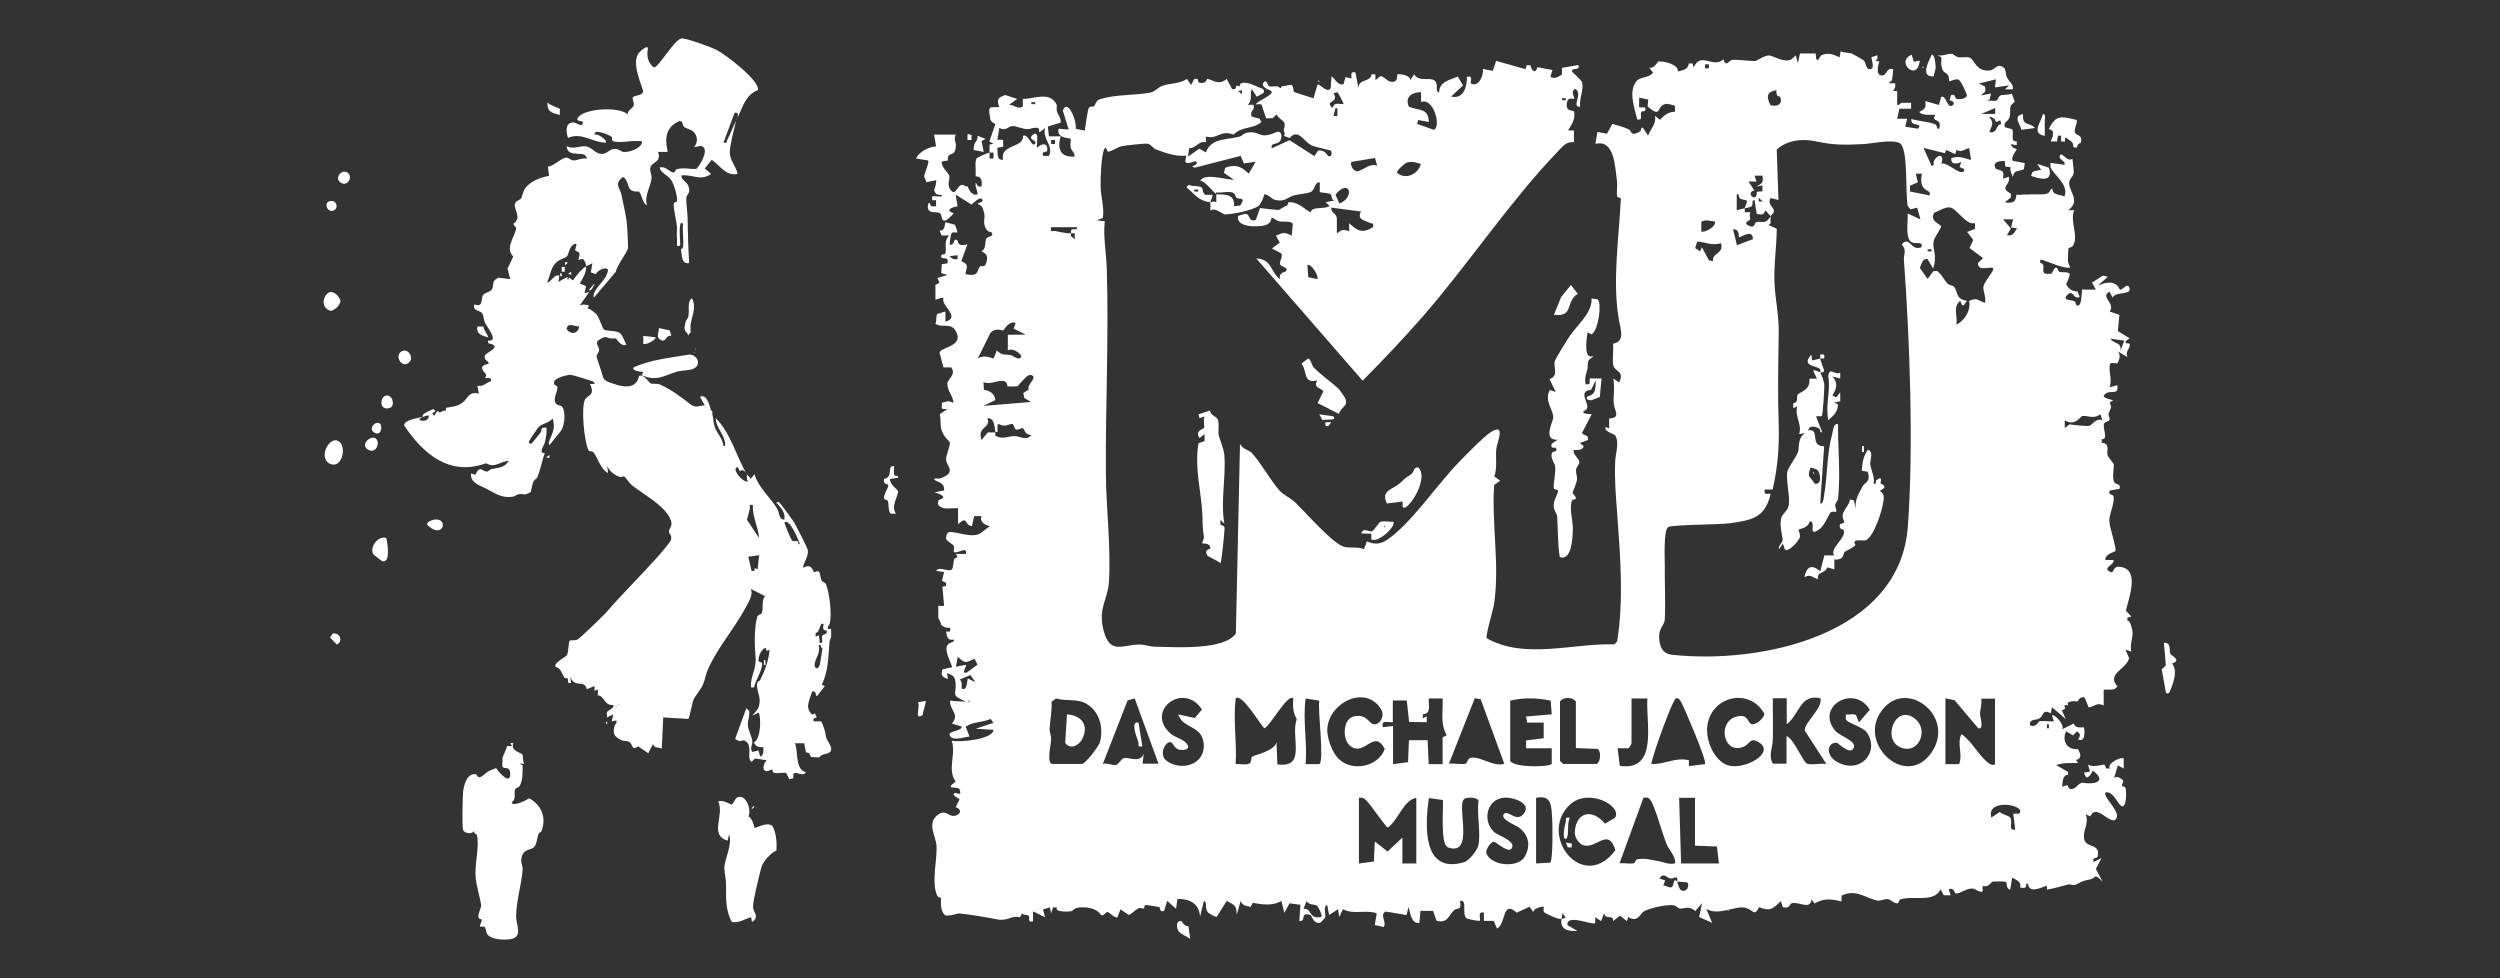 <?xml version="1.0" encoding="UTF-8"?>
<svg id="Capa_1" data-name="Capa 1" xmlns="http://www.w3.org/2000/svg" viewBox="0 0 115 45">
  <rect x="0" y="0" width="115" height="45" fill="#333333" stroke="none"/>
  <defs>
    <style>
      .cls-1 {
        fill: #fff;
      }
    </style>
  </defs>
  <path class="cls-1" d="M42.58,32.24c0,.23-.12.44-.14.65-.42.27-.08-.4-.22-.58l.36-.07Z"/>
  <path class="cls-1" d="M43.66,22.8c.01-.08-.04-.06.07-.22l.07.04-.14.18Z"/>
  <path class="cls-1" d="M43.87,16.1c0-.09.14-.11.14-.04l-.07.04s-.07,0-.07,0Z"/>
  <path class="cls-1" d="M43.91,26.91s.05.05,0,.07v-.07Z"/>
  <g>
    <path class="cls-1" d="M23.32,12.42l.29-.62c-.38-.37.04-.86.14-1.3l-.14-.2c.43-.3,0-.66.08-.93.04-.15.22-.15.28-.25.07-.11.08-.3.18-.45.23-.33.74-.52,1.11-.58l-.06-.42c.28-.04.55-.34.79-.41.15-.05.23.11.39.12.17,0,.41-.13.62-.08-.08-.46-.87.04-.94-.58.31.17.61-.02.88.01.3.04.44.35.74.35.25,0,.35-.22.58-.23s.3.13.43.14c.24.02.73-.14.83-.39.06-.15-.1-.1-.18-.11-.33-.03-.89.11-1.14,0-.09-.04,0-.17-.09-.22-.08-.05-.84-.39-.75-.07.11-.09.62.27.5.36-.61,0-1.09-.49-1.73-.22-.08-.21-.14-.63.14-.69.21-.11.51.3.55-.03-.08-.09-.32-.02-.25-.18.21-.45,1.91-.56,2.3-.18-.01-.19.25-.28.28-.41.04-.14-.1-.31-.03-.38.08-.1.41-.05.47-.26-.14-.49-.54-1.33-.2-1.78.06-.08.45-.42.41-.17-.06.31,0,.64.28.84.2.03.92-1.26,1.26-1.33.19-.04,1.4.41,1.63.53.39.2,1.97,1.39,1.9,1.84-.59.24-.69.76-.94,1.27.02-.14.04-.26-.14-.22l-.51,1.37c.19.04.13-.04.18-.14.14-.26.26-.59.4-.87-.08.35-.3,1.17-.29,1.48.01.36.3.64.36.97-.54.12-.8-.39-1.19-.65l-.32.4.29.25c-.5.35-.82.01-1.37.07,0,.21.23.28.31.45.16.37-.07.41-.08.59-.01.25.06.68.06.94.01.69.03,1.37.07,2.05-.33.06-.32-.27-.36-.5-.05-.28.05-.05.08-.25.04-.32-.04-.72,0-1.05-.09-.12-.13,0-.14.11-.03.2,0,.44,0,.65,0,.14.07.29-.14.25,0-.05.01-.24,0-.36-.02-.17.01-.34,0-.5-.02-.31-.15-.76-.15-1.05,0-.13.14-.09.15-.15.04-.19-.14-.78-.26-.96-.15-.23-.47-.32-.54-.58.26-.09.44.19.62.22.13.02.08-.12.16-.14.32-.1.59,0,.91-.02.18-.17.65-.96.21-1.06l-.31.06s.3-.34-.02-.7c-.1-.11-.35-.16-.44-.23-.11-.1-.01-.45-.44-.15-.64.45-.27,1.25-.33,1.3h-.43c.17.48-.28.46-.35.7-.05.18.06.32.05.48,0,.36-.35.82-.21,1.27-.21-.07-.24-.53-.37-.63-.02-.01-.25.04-.39-.09s-.11-.47-.35-.58c-.41.34-.14.48-.07.79.08.37.2.92.25,1.27.02.13.07,1.13.06,1.21-.03.2-.52.8-.56,1.09l-1.01,1.19s-.05-.08.02-.23c.15-.35.56-.6.63-1.03-.03-.2-.52,0-.55.18l-.24-.08.07-.43c-.08.08-.21.1-.29.14,0-.12-.06-.24-.14-.33l-.22.04c.16-.45-.04-.32-.14-.44-.03-.04.17-.37-.04-.28-.24.1-.25.45-.34.56-.08.09-.34.12-.52.31-.25.27-.24.59-.4.9.23-.04.3-.39.57-.32l-.04.29c.12-.08.27-.17.4-.21l.04.14.04-.14.18.14c.18-.24.36-.49.61-.65.02.28-.15.56-.29.79l.29.12-.07.32.21-.04-.43.61c.21-.08.29-.02.43,0-.14.2-.04.11.06.19s.19.11.28.22c.13.16.25.59.33.68.12.13.57.02.78.21.07.06.22.41.26.51-.27.09-.41-.26-.49-.29-.07-.02-.17.01-.23,0-.21-.04-.18-.13-.43,0-.39.21-.09.32-.1.54,0,.09-.11.18-.12.29,0,.04.18.54.22.68.11.4.1.42.55.57.48.17,1.06.26,1.19-.36.21-.1.47.32.52.34.13.05.28,0,.42.05.53.22,1.02.61,1.44.93.24.18.38.04.64.04l-.22-.4c.32-.14.43.38.5.61l.07.07s-.01.1,0,.14c.05.16.04.37.11.58.11.29.37.53.4.87.14.01.06-.22.04-.29-.1-.35-.39-.61-.4-1,.69.67.96,1.8,1.44,2.59-.03-.09-.22-.29-.32-.14-.04,0-.07-.29-.19-.15-.11.14.34.7.57.61-.11-.08-.04-.26-.07-.33.03.06.15.13.18.22l.18-.22c.16.6.72,1.06,1.04,1.59.11.18.07.52.33.5.06-.32-.15-.55-.36-.76-.01-.05.08-.05.11-.04.06.03.64.83.71.94.08.14.61,1.18.62,1.26.04.3-.19.54-.22.82.43-.23.43.15.51.2.03.01.14-.08.21-.03.09.07.07.31.14.43.04.06.16.06.2.17.16.41.28,1.4.16,1.82-.01.04-.12.1-.07.22h.14c0,.11.01.25,0,.36l-.07.22c-.06.66-.05,1.39-.36,1.98l.14.07-.36.47c-.11-.1,0-.26-.22-.22-.12.4-.36.76.01,1.06l.12-.05.08.18c-.11.06-.18,0-.14.18h.33c.08.07.13.3.18.43.03.08.03.21.07.33.07.22.49.63-.03.74-.31.07-.25.15-.3.16-.02,0-.36-.01-.37-.02-.05-.03-.05-.24-.23-.2-.02-.14-.08-.28-.08-.43h-.43c.16.43,0,1.21.5,1.33-.14.22-.37-.01-.54.04l-.04.07v.17s-.18.04-.18.04l-.15-.29c-.17-.02-.4.04-.56,0-.06-.01-.05-.14-.09-.15-.07,0-.18.09-.27.07-.23-.06-.08-.4.03-.5l-.54-.08-.15.15c-.18-.08-.09-.42-.11-.58s-.02-.26-.18-.37c-.12-.08-.19.01-.25,0-.04,0-.21-.07-.22-.11l.51-1.4s.11.1.14.14c0,.33-.07.41-.07.6,0,.27.2.54.21.84,0,.07-.13.27,0,.43l.28-.07.08.28c.18-.06.15-.28.14-.43-.2.01-.35-.02-.43-.22.32-.14.34-1.13.22-1.37l-.29.14c.07-.11.26-.28.29-.4.12-.42-.03-.56-.07-.9s.1-.25.14-.34c.22-.44.39-.9.43-1.39l-.13.05-.05-.13c-.18,0-.37.42-.32.6.01.05.14.04.15.1.05.28-.32.81-.36,1.11-.05,0-.15.03-.15-.04,0-.57.28-.8.21-1.43-.04-.43-.06-1.36.09-1.79.03-.1.18-.08.21-.17.07-.21-.03-.56.14-.77l-.65-.33c.12.29-.13.64-.27.91-.52.96-1.21,1.72-1.67,2.71-.14.3-.13.41-.24.72-.09.26-.37.55-.46.76-.06.14-.18.83-.24.88l-1.15-.07-.07,1.44c-.17-.09-.34,0-.4-.22l-.22.43-.46-.32c-.33.23-.23-.11-.43-.21-.1-.05-.24-.02-.36-.08-.35-.17-.39-.33-.29-.68.01-.04.12-.1.07-.22l-.21.04.07-.32-.29.14s0-.05,0-.07c.01-.04-.02-.1,0-.16.04-.12.35-.17.29-.34-.43.04-.41-.45-.71-.44v-.28s-.15.07-.15.07v-.22s-.36.14-.36.14c-.1-.47-.56-.01-.76-.58l.04.29c-.23.06-.1-.14-.16-.2-.04-.04-.12,0-.13-.02-.13-.17-.17-.47-.43-.51v-.1c.08-.18.48-.35.54-.47s.06-.59.12-.64c.04-.03.23,0,.35-.05.11-.05,1.15-1.06,1.3-1.22.8-.93,1.68-1.78,2.49-2.7.1-.11.48-.56.51-.65.07-.22-.09-.29-.09-.4,0-.16.22-.25.06-.59-.28-.62-1.21-1.1-1.76-1.54-.1-.08-.33-.4-.36-.41-.02-.01-.13.05-.2.03-.24-.09-.52-.28-.58-.54l.04.36c-.36-.19-.48-.73-.68-.96-.06-.07-.18-.01-.22-.09-.19-.36-.36-2-.15-2.35.12-.19.47-.16.22-.7h.22s-.04-.09-.07-.11c-.06-.03-.97-.31-1.04-.31-.18,0-.72.15-.76.31-.05.23.15.13.15.28,0,.24-.25.56-.04.76.07.07.21.05.26.12.17.24.12.84-.05,1.1l-.53.66s-.05-.06-.04-.1c.13-.41.34-.63.18-1.12-.16.2-.45.23-.61.36-.06.05-.45.62-.47.68-.03.09.02.14.11.11.03-.01.32-.39.4-.48.1-.12-.02-.3.29-.24.02.23-.03.46-.08.68-.02.11-.32.51,0,.48-.14.39-.19.76-.36,1.15,0,.01-.12.07-.16.16-.07.15-.08.33-.13.49-.39.19-.22.06-.53.09-.09,0-.18.1-.3.12-.52.07-.8-.16-1.21-.37-.3-.16-.75-.27-.7-.7l.2.06c.21-.49.34-.12.54-.15.05,0,.12-.09.18-.11.3-.06.63-.06.81-.38-.41.02-.61.35-1.04.11-1.69.61-2.89-.43-3.77-1.74,0-.26.63-.34.85-.39-.05.06-.16.05-.14.14.18.08.43.03.43-.21-.11-.01-.19.05-.29.07,0,0-.02-.08.03-.12.05-.05.38-.23.48-.24,0,.04.2.09-.07.18l.07.11c.08.01.07-.06.07-.07.04-.04.09-.14.14-.14,0,0,0,.09.07.07.09-.02.1-.05.14-.07.06-.03.18.06.14-.14.28-.06.47-.04.74-.22s.3-.57.78-.43l-.07-.36s.1,0,.14,0c.21-.02.31-.18.5-.22l-.04-.14h-.25c.17-.23-.12-.22-.14-.5.08-.1.16-.13.29-.15.1-.13-.28-.15-.13-.42.07-.12.82-.39.14-.53-.04-.04,0-.09-.01-.13.52.08-.08-.66-.14-.79-.06-.11-.07-.35-.14-.46-.1-.14-.45-.09-.36-.41.43.16.29-.25.4-.43.06-.1.32-.13.4-.25s.04-.27.11-.4c.03-.06.15-.09.17-.15l.58.07c-.06-.13-.1-.4-.14-.5ZM27.68,12.28v.07s.05-.05,0-.07ZM26.64,15.02c-.2,0-.52-.21-.58.11.18.28.54.24.58-.11ZM34.63,23.23c-.22-.04-.11.06-.14.18-.05.16-.08.34-.13.5l.56.84c-.05-.54-.31-.97-.29-1.51ZM36.8,25.04c-.05-.16-.47-1.21-.72-1.01.03.13.31.81.37.85.06.03.16,0,.22.01.1.03,0,.17.13.14ZM34.92,25.54l-.5.07.15.65c.14.02.14,0,.15-.13l.13.06.07-.65ZM37.88,28.71c-.19-.14-.14.41-.36.4v.18s.15-.07.15-.07l.04.36c.21.03.05-.22.12-.35.02-.04.17-.05.2-.12v-.11c-.27.02-.13-.28-.14-.29ZM37.77,29.76s-.04-.18-.11-.07c.08.31-.1.52-.17.77-.09.34.19.4.24.02.03-.2.06-.37.09-.56s.02-.05-.06-.16ZM37.99,30.3v.07s.05-.05,0-.07ZM26.74,31.38v.07s.05-.05,0-.07ZM28.47,32.39v.07s.05-.05,0-.07ZM28.33,32.46v.07s.05-.05,0-.07Z"/>
    <path class="cls-1" d="M26.13,12.78h-.07s.03-.09.07,0Z"/>
    <path class="cls-1" d="M33.84,5.58s.05-.1.07-.14c-.01.07-.07.12-.07.14Z"/>
    <path class="cls-1" d="M23.61,34.19c-.13.37.36.42.42.52.05.09,0,.3.09.42h-.22s.14.07.14.07c0,.31.02.68-.14.96-.04.07-.18.07-.21.17-.06.18.07.43-.15.57,0,.23.67-.07.77-.17l.09.02c.52.33.73.85.52,1.45-.03.1-.13.1-.15.16-.06.16-.07.48-.22.62s-.5.05-.57.53c-.03.18.07.32.06.48-.04.67-.29,1.42-.3,2.17,0,.38.33.94-.25,1.04-.28.05-.89.03-1.07-.22-.07-.1-.07-.3-.13-.34-.05-.04-.18,0-.2-.01-.05-.04.08-.25.07-.32,0-.05-.15,0-.15-.15-.01-.19.13-.39.12-.51-.03-.35-.25-.96-.26-1.44-.01-.54.18-1.3.07-1.79-.01-.06-.17-.08-.14-.2-.1.19-.46.1-.5-.05-.05-.18-.02-1.45,0-1.72.03-.32.18-.92.61-.83.03,0,.04.26.31.05.39-.31.2-.16.6-.34.13.2.66.81.65.26-.01-.47-.42-.06-.36-.48.02-.03-.02-.2.02-.3.08-.2.13-.26.2-.49h.22s-.07-.14-.07-.14c.04-.01.12.01.14,0Z"/>
    <path class="cls-1" d="M34.44,37.56c.13.05.24.37.27.52.04.04.59-.32.83-.07.18.34.19.73.18,1.11-.28.12-.64.52-.71.82-.09.38-.38,1.48-.37,1.79,0,.23.33.44-.05.68l-.04-.22c-.3.09-.56.28-.89.22-.27-.5-.27-1.07-.26-1.62,0-.4-.07-.6-.08-.86,0-.39.38-1.06.22-1.55l-.07.29c-.87-.26-.13-1.16-.43-1.8.18-.11.58.14.61.14.07,0,.15-.26.25-.32.41-.21.69.57.52.89Z"/>
    <path class="cls-1" d="M29.52,17.25l.07-.14s-.6-.04-.43-.22c.8-.35,1.7-.44,2.56-.58.37.02.55.46.2.64-.19.1-.56.08-.79.15-.6.18-.91.46-1.61.16Z"/>
    <path class="cls-1" d="M15.66,20.37c.27.32.03,1.21-.49.96-.59-.28.06-1.45.49-.96Z"/>
    <path class="cls-1" d="M17.77,24.75c.05.21.21,1.14-.17,1.07-.03,0-.4-.29-.41-.31-.23-.3.2-.9.58-.76Z"/>
    <path class="cls-1" d="M15.51,14.13c-.06.06-.22.17-.3.17-.41-.12-.41-.59-.11-.83.23-.16.58.22.56.42-.04.08-.09.18-.15.24Z"/>
    <path class="cls-1" d="M31.75,15.31s-.1.07-.07.14c-.11-.27-.27-.13-.14-.65.01-.06.11-.14.13-.27.05-.25-.07-.66.16-.81.22.43,0,.78-.06,1.2-.02.13,0,.27,0,.39Z"/>
    <path class="cls-1" d="M18.83,16.66c-.36.36-.76-.4-.27-.53.24-.06.48.32.27.53Z"/>
    <path class="cls-1" d="M19.99,23.9c.68-.08.38.96-.34.24-.03-.14.24-.23.34-.24Z"/>
    <path class="cls-1" d="M17.33,20.22c.16.26-.11.71-.46.42-.29-.25.28-.7.46-.42Z"/>
    <path class="cls-1" d="M17.75,18.2c.31-.08.44.48.19.56-.49.17-.49-.49-.19-.56Z"/>
    <path class="cls-1" d="M30.89,15.45c-.3-.06-.23.34-.51.18-.23-.13-.06-.34-.07-.54l.5.11.07.25Z"/>
    <path class="cls-1" d="M16.02,7.97c.23.23-.1.68-.4.39-.23-.23.16-.63.4-.39Z"/>
    <path class="cls-1" d="M15.15,9.26c.31-.1.43.27.25.39-.31.22-.53-.31-.25-.39Z"/>
    <path class="cls-1" d="M25.76,5.01s-.03.21.01.28c-.35-.09-.63-.13-.58-.58.1.14.5.24.56.3Z"/>
    <path class="cls-1" d="M15.29,29.15c.31-.09.53.32.21.5l-.32-.32.11-.17Z"/>
    <path class="cls-1" d="M17.48,19.49c.13.09.06.63-.29.39-.24-.17.07-.55.29-.39Z"/>
    <path class="cls-1" d="M22.24,15.02c.02.2.17.31.22.5-.28-.07-.57-.16-.5-.5.09,0,.19,0,.29,0Z"/>
    <path class="cls-1" d="M30.17,15.52c-.04.15-.49.37-.58.29v-.36s.58.07.58.07Z"/>
    <polygon class="cls-1" points="25.27 21.07 25.12 21.04 25.27 20.93 25.27 21.07"/>
    <path class="cls-1" d="M27.93,33.18v.14s-.07-.07-.07-.07c.03-.02.04-.05.07-.07Z"/>
    <path class="cls-1" d="M31.93,16.17s.05.05,0,.07v-.07Z"/>
    <path class="cls-1" d="M32,16.03s.05.05,0,.07v-.07Z"/>
    <path class="cls-1" d="M34.67,37.07c.07.05-.03.1-.07.14l-.03-.03.11-.11Z"/>
    <path class="cls-1" d="M27.07,13.36l.25-.29.03.03c-.11.1-.1.29-.29.25Z"/>
    <rect class="cls-1" x="25.84" y="12.28" width=".14" height=".22"/>
    <polygon class="cls-1" points="26.13 12.06 25.99 12.21 25.99 12.06 26.13 12.06"/>
    <polygon class="cls-1" points="26.28 12.64 26.13 12.6 26.27 12.5 26.28 12.64"/>
    <rect class="cls-1" x="25.77" y="12.57" width=".07" height=".14"/>
    <rect class="cls-1" x="35.14" y="30.37" width=".07" height=".22"/>
  </g>
  <g>
    <path class="cls-1" d="M73.22,19.05l-.45.87c.11.15.33.06.27.32l-.37.14.18.14c-.05.2-.28.18-.46.18-.05.22.28.4.26.58-.01.1-.14.21-.15.31-.02.18.06.32.04.48-.03.2-.2.56-.2.59,0,.07.14.14.15.27,0,.06-.17.03-.19.11-.12.45.07.91.05,1.34-.01.39-.06,1.43-.6,1.25-.1-.62-.08-1.26-.12-1.86,0-.13-.15-.27-.16-.47-.02-.29.2-.57.2-.73,0-.05-.18-.04-.19-.11-.04-.19.09-.72.06-.98-.02-.19-.27-.45-.13-.68.01-.02.29-.02.15-.2-.02-.03-.27.07-.18-.19l.27-.18c-.71.03-.2-.83-.2-1.04,0-.33-.43-.78-.16-1.25l.27.09-.28-.59c.46-.17.14-.58.25-.85.06-.16.54-.93.69-1.15.33-.49,1.03-1.05.99-1.71l.28.04c.2.15.05,1.42-.28,1.61l-.18-.09c-.04.23-.16,1,.09,1.1.04.02.13-.01.18,0-.06.06-.19.12-.22.19-.07.12-.03.2-.05.27,0,.03,0,.06,0,.09-.05.22-.16.44-.09.73.26.05.16-.09.19-.26h.54s-.08.85-.08.85l-.38.15s-.34.02-.18-.18c.01-.02.21-.01.3-.2.08-.17.07-.35.07-.53l-.21.43c-.76.08.18.81-.34.98-.12.15.35.14.37.14Z"/>
    <path class="cls-1" d="M55.66,18.88c.01.23.29.26.36.42.08.21,0,.58.04.72.04.16.24.64.26.91.08,1.03-.18,2.12,0,3.16l-.18-.18v.22c.01.05.19.01.19.18s-.14,1.55-.19,1.6c-.12-.13-.54-.27-.6-.36-.18-.28.14-.29.14-.32-.02-.29-.35-.21-.37-.23-.03-.03.08-.21.07-.31-.08-.49-.05-.57-.07-1.02-.06-1.13-.37-2.13-.18-3.28l.28-.1v-.32s-.23.18-.23.18c-.23-.33.15-.4.21-.47.02-.02-.05-.42.02-.53l-.23.09-.05-.18.54-.18Z"/>
    <path class="cls-1" d="M60.45,16.92c.31.33.88.72,1.15.99.02.02.26.37.27.39.18.41-.17.37-.28.74l-.98-.5.26-.53c-.08-.18-.5-.15-.27-.51-.67.16-.45-.4-.73-.78l.31-.23c.15.09.16.32.26.43Z"/>
    <path class="cls-1" d="M65.26,21.52c.39.43-.19,1.5-.55,1.78-.07.06-.17.1-.19-.02v-.21s-.72.09-.72.09c-.3-.59.25-.64.57-.91.21-.17.11-.16.52-.42.19-.12.11-.37.37-.32Z"/>
    <path class="cls-1" d="M94.43,6.25c.02-.23.02-.23-.18-.32.32-.69.64-.56,1.28-.41.03.19-.14.41-.08.58.05.15.37.08.27.45-.02.08-.14-.01-.18.24l-.17-.02c.02-.28-.16-.28-.33-.44-.08,0-.04.12-.05.18h-.18v-.27s-.14,0-.14,0l-.05.27c-.09,0-.2-.01-.27,0-.01-.1.08-.21.09-.27Z"/>
    <path class="cls-1" d="M99.85,30.09c.03.07.53.29.06.43.27.31.08.86-.07,1.22-.04.11-.11.23-.21.11l-.19-1.06.19-.18-.09-1.04c.36-.02.22.34.3.52Z"/>
    <path class="cls-1" d="M71.48,14.48l.33-.81.45-.56.32.41c-.58.31-.16,1.09-1.1.96Z"/>
    <path class="cls-1" d="M41.13,21.43c.01.13-.03.28,0,.4.03.11.22,0,.18.15l-.37.05c-.03.23.37.52.37.56.01.27-.36.7-.09,1.04h-.23c-.13-.04-.11-.46-.14-.57-.03-.08-.17-.07-.18-.13-.03-.2.2-.47.19-.62,0-.05-.27-.02-.19-.28.46-.09.09-.63.46-.59Z"/>
    <path class="cls-1" d="M64.08,23.99c.19.18-.68,1.01-1,.82v-.26s-.46-.01-.46-.01c.09-.3.34-.06.49-.1.1-.03.32-.43.4-.44.18-.04.39.01.57,0ZM63.67,24.17v.09c.06-.03.06-.06,0-.09Z"/>
    <path class="cls-1" d="M55.94,8.91c-.11-.02-.5-.6-.73-.59.18-.39,1.22-.04,1.55-.05l-.46-.32.06-.23c.47-.18.74-.07,1.08.27l.32-.55-.54.08-.15-.35-2.09.54c-.39-.06.23-.1.04-.28-.07-.06-.39.19-.5,0l.05-.27c-.47.05-.96-.12-1.4-.29-.14-.05-.21-.23-.39-.26-.11-.02-1.01.08-1.16.11-.21.04-.43.23-.66.26l-.1-.19c-.21.08-.24,1.51-.23,1.79,0,.45.18.97.1,1.45l-.28.1.37.05c-.08.72.07,1.46.09,2.15.1,3.13-.06,6.29-.04,9.42.01,1.66.24,3.37.14,5.03-.05.8-.52,1.21-.24,2.24.3,1.12.89.62,1.65.63.26,0,.49.1.73.1.91.01,3.15.18,3.7-.61l.19-8.72c.11.23.44.31.52.39.44.47.9,1.31,1.3,1.76.17.19.53.35.73.55.47.45,1.75,1.93,2.26,2.04.28.06.6-.02.89.1l.14-.36c.36.17.64.13.96-.09,1.07-.74,2.29-2.54,3.24-3.52.32-.33,1.17-1.21,1.51-1.42.7-.43.27.47.24.79-.04.42.05.85-.09,1.26l.27.19-.28.2c-.12,1.83.26,3.63,0,5.46-.04.28-.41,1.48-.34,1.59,1.75.99,3.96.22,5.87.28l.13-.14c.3-1.9.15-3.83.01-5.74-.07-.99-.14-1.66-.1-2.56.02-.35.2-.85,0-1.17-.04-.07-.49-.16-.46-.38l.18.05v-.45c.57-.03.23-.36.21-.72-.02-.33.06-.75-.02-1.12l.27.18c.28-.58-.24-.44-.28-.86-.03-.29.03-.62,0-.92.56-.09.35-.67.27-1.09-.31-1.78,0-3.75.09-5.59,0-.04-.16-.03-.17-.1-.04-.2.02-.47-.01-.71-.09-.63-.11-1.93-.99-1.7l.09-.55.44.08.25-.45c.25.07.51.14.75.25.16.07.06.35.5.11.11-.06.02-.21.16-.18l.23.36c.13-.34.39-.54.32-.91l.23.18c.19-.21.39-.37.69-.37v-.27c-.22-.06-.4-.17-.6-.01s-.09.53-.66.04l.03-.32-.42-.09v.45s.27,0,.27,0c.09.23-.12.15-.16.2-.1.13.11.42-.2.35-.13-.54-.44-1.37.02-1.81.14-.13.57-.12.71-.34l-.18-.23c.23.07.4-.28.42-.28.24-.03.95.13.9.46.23-.06.49-.1.5-.37h.18s.05.18.05.18c.34-.75.87.07,1.37-.37.12.41.24.02.44.02.29,0,.72.05,1.03.06.04,0,.4-.26.63-.26.14,0,.69.35,1.01.19l.22-.19.09.36.1-.45h.72c.03.61.19.13.25.09.29-.15.58-.05.85.09l.05-.28c.16.08.39.05.53.11.03.01.49.28.52.3.12.08.1.46.32.41s.04-.41.05-.55l.27-.09c0,.06,0,.12,0,.18l-.09.05.09.05h.09c-.05.14-.16.58.05.64.31.09.25-.4.59-.27-.03.18-.01.36-.09.55,0,0-.11,0-.09.09h.27s0,.13,0,.18l-.09.18h.18c0,.06,0,.12,0,.18.01.09-.01.18,0,.27,0,.06,0,.12,0,.18.1.04.17-.09.18-.09.11,0,.25,0,.37,0,.03,0,.06,0,.09,0v.09c0,.06,0,.12,0,.18h-.54s-.1.46-.1.46h.46s-.09.37-.09.37l.59.09c.2-.24-.15-.15-.27-.27-.05-.05-.03-.14-.04-.18.3.1.82.13,1.08.24.15.06.05.24.2.21.12-.39-.14-.34-.22-.45-.04-.06.05-.18.04-.18-.07-.04-.6.06-.73-.14.26-.14.32-.19.27-.5l.64.18c0-.13.08-.24.09-.37.25-.12.27.6.55.37.08-.06,0-.23-.16-.2l.07-.26c.26-.07.11.18.31.19.16,0,.32,0,.42-.15.01-.09-.3-.73-.39-.75-.17-.05-.4.11-.43.07-.01-.01.01-.18-.05-.27-.15-.19-.23-.06-.31-.46-.02-.11.02-.25,0-.37l-.18-.09c.21.06.5-.09.67-.06.08.01.17.13.29.15.17.03.37-.03.53.02.21.07.27.66.93.59.21-.02.33-.32.57-.17.19.07.13.34.21.49.12.25.31.29.27.55h-.36s.18-.18.18-.18l-.64.09.04-.37-.78.19.28.14c.06.32-.05.24-.18.41l.46-.09-.07.28-.16.09c.12-.08.39-.01.46-.04.11-.04.09-.19.2-.24.13-.05.37,0,.52-.09l.14.37s-.06.06-.09.09l-.09.09c-.07.17,0,.35-.06.53-.06.25-.29.18-.22.47l.33.09c.13.19-.12.6.22.56v.18s-.27-.05-.27-.05c.04.19.26.22.27.23.02.02-.3.36-.18.54l.55.1-.04.28c-.24.13-.45,0-.51.36-.03-.12-.14-.26-.11-.45l-.24-.03-.02-.26c-.29.01-.59.05-.41.37.32.1.38.07.33.45l.27-.09c.08.42-.47.47.09.78v.17s-.28.23-.28.23c.62.09.47-.27.55-.36,0-.01.1.04.27,0,.05-.01.12,0,.18,0,.33-.03.6.01.85-.02.27-.03.18-.21.34-.26,0,.32.33.26.55.37.24-.57-.57-1.05-.64-1.37,0-.04,0-.15,0-.18l.64.09c.1-.19-.36-.25-.18-.46.09-.11.33.36.55.18.02.13.07.6.06.67-.02.13-.22.28-.21.47.01.39.53.8-.04,1.23h.27c-.21.53.23,1.2-.06,1.64-.04.06-.18.08-.2.12-.02.03-.03.55-.02.62s.08.16.09.27c-.41,0-.8-.21-1.18-.33-.14-.04-.21-.11-.19.1.38.09-.18.62.53.49.25-.55.27-.1.35-.08.13.05.34-.02.48.09-.03.22-.09.3-.17.49.15.25.27.31.54.33-.03.1.22.31-.05.27-.18-.02-.2-.41-.5-.04-.08.19.27.15.4.22.08.05.02.16.11.19.23.06.2-.5.23-.64,0-.03,0-.06,0-.09h.18c.15,0,.31,0,.46,0l-.18-.32.5-.32.23.05-.46.41c.37-.17.83-.26,1.01.18.11.07.38-.4.45-.04.06.3-.66.12-.78.41l-.14-.27c-.47.23.3.53,0,.91l.45.15-.07.75.54.33-.18.14c-.04.16.18.04.19.14.02.2-.24.35-.1.59l-.46-.27c.21.22,0,.49,0,.55-.28.02-.37-.13-.37.23,0,.3.11.56,0,.87l.36-.09c.07.57-.41.1-.64.5.12.16.31.1.46.23h-.09l-.09.09c.16.19-.01.32-.05.5-.01.07.07.19.05.26-.02.1-.22.08-.26.21-.06.19.22.73-.1.69v.17c.4.03.21.34.27.58,0,.03.27.37.28.4.03.14-.08.54.01.8.07.18.34.07.26.33l-.46.09c-.07.27.18.1.19.31.02.38-.21.74-.2,1.1.01.29.33,1.19.28,1.37-.17.08-.5.18-.46.41h.37c.07.23-.56.36-.14.55.17.08.1-.24.36-.24,1.04.03.49,1.42.35,2.02l.25.27-.18.05v.14c.14-.03.24.45.24.56,0,.25-.13.57-.06.86l-.27-.09.17.4c-.15.53-1.05.7-.54,1.3-.15.22-.4.11-.63.15v.72c-.32-.16-.41.05-.69.09l-.19-.46c-.19-.03-.23.05-.32.18-.09.01-.19-.02-.27,0-.31.06-.13.13-.18.18-.01.01-.11-.03-.16.02-.02.02.14.16-.12.21l.19.41-.64-.55-.05.28c-.4-.21-.32.11-.53.24-.14.09-.47,0-.43.31.29.13.38-.17.43-.18.2-.04.46.02.67,0l-.09-.27c.1-.1.62.45.46.64l.55-.27c.06.27.43.15.46.18.02.02.12.73-.27.55.11-.17.14-.23-.05-.37l-.18.19-.32-.19c-.19.42.01.81.46.82.03,0,.06,0,.09,0,.12.23.19.42-.09.5l.09.14c-.11-.01-.25,0-.37,0-.23,0-.42.02-.64.09l.55.32v.13c-.26,0-.25.35-.27.55l.23-.08.1.17c.29.08.33-.19.58-.28.57.11,1.18-.05.5-.55-.33.62-.37.12-.41.09l.28-.05-.09-.32c.23.15.65,0,.73,0,.04,0,.1.12.09.18h.18c-.15-.23.53-.56.64-.46v.46s-.27-.14-.27-.14l-.18.6c.11-.18.41.04.43.11.02.07-.09.15-.05.24.01.03.15-.02.17.15.02.15.03.75-.15.78s-.41-.73-.78-.64c-.19.19.88,1.02.4,1.28-.31.07-.86-.75-1.1-.18l-.22-.09c.17.44-.14.73-.07,1.12.07.46.77.18.62.83-.02.09-.27,0-.18.24l.36-.18-.26.5.31.59c-.4-.43-.3-.16-.57-.11-.53.1-.47.19-.72.26-.07.02-.2-.05-.31-.02-.32.08-.63.18-.96.23v-.18c-.28.09-.83.38-.87-.09h-.09c.03.22-.07.2-.27.18.06-.28-.16-.34-.37-.46l-.09.55c-.19-.01-.15-.31-.19-.35-.04-.03-.49-.03-.59-.02-.14.02-.18.29-.49.2v.26c-.19.05-.31-.13-.47-.14-.3,0-.58.25-.77.23-.03,0-.09-.31-.32-.19l.09.27h-.32s-.14-.27-.14-.27c-.32.63-1.24.27-1.85.46-.08.03-.07.18-.12.18-.19.02-.3-.17-.46-.19s-.31.08-.44.07c-.54-.08-1.02-.57-1.69-.23v.26c-.48-.1-.81-.16-1.24.1l-.14-.19c-.05.48-.51.13-.87.17-.18.02-.08.27-.45.19l-.09-.28c-.36.34-.47.49-1,.28-.24.47-.26.1-.66.02-.45-.09-1.21.39-1.77.06l.27.64-.6-.27.14-.64-.32.37c-.29-.28-.51-.09-.71-.12-.08-.01-.17-.13-.29-.15-.32-.04-1.05.12-1.34.27-.2.1-.28.56-.75.27l-.05.19-.32-.25-.32.25c.04-.33-.36-.03-.41-.37l-.14.37-.27-.18v.27c-.12.12-1.33-.45-1.28.09l.46.27c-.41.03-.81-.05-.73-.55l.19-.05-.14-.23-.05.27c-.08.08-.76-.25-.8-.3-.06-.07,0-.23-.02-.25-.02-.03-.54.07-.46.27l-.19-.27-.59.27c-.69-.61-.48.54-.91.73l-.15-.35h-.45s0-.38,0-.38c-.29-.06-.16.18-.18.37-.03.03-.55-.06-.62-.11-.24-.21.07-.86-.3-.8.09.48-.13.3-.26.42-.26.22-.3.64-.82.49l-.16-.45h-.58s-.05.55-.05.55c-.38.05-.42-.48-.5-.73l-.09.37-.96-.16c-.3.15.07.48-.09.71l-.41-.09.09-.54c-.52-.18-1.07.08-1.55-.19l-.18.36-.05-.36-.41.27-.09-.46c-.19.04-.06.41-.09.57,0,.02-.22.25-.24.25-.34.04-.35-.34-.46-.37-.51-.13-.13.32-.49.28l.05-.74-.5-.07-.24.44-.14-.55c-.36.24-.9.17-1.31.09l-.11.19c-.21-.06-.37-.06-.45-.28l-.18.64c-.01-.45-.1-.44-.46-.64l-.46.73c-.1,0-.36-.14-.42-.22-.14-.2,0-.46-.17-.51l-.18.73c-.03-.62-.49-.83-1.04-.82l-.06.45-.41-.36-.14.46c-.25.08-.14-.16-.24-.18-.08-.02-.59-.1-.62-.09-.05,0-.05.15-.07.16-.07.02-.16-.06-.25-.01-.16.08-.28.23-.44.31l-.39-.26-.14.37c-.15.03-.37-.25-.46-.25-.07,0-.17.18-.27.15-.04,0-.15-.32-.73-.36s-.52.14-.65.17c-.1.03-.81.06-.67-.17h-.18s-.09.27-.09.27l-.05-.27-.32.09.09.36-.55-.27v.46c-.29.07-.12-.18-.2-.25-.06-.06-.23-.03-.31-.11l-.09.18c-.4-.12-.52.19-1.05.09-.45-.09-1.23-.22-1.7-.27-.14-.02-.33.08-.5.09-.06,0-.12,0-.18,0l-.09-.09c-.18-.27-.1-.68-.11-.72,0-.01-.14,0-.19-.13-.26-.6.02-1.66-.02-2.28-.03-.4-.42-.98,0-1.36.36-.33.53-.02.74,0,.31.02.51-.28.14-.4l.18-.36-.27-.19c-.01-.3.43.18.27-.27-.06-.17-.76.06-.18-.36-.4-.56.03-1.25-.18-1.88.34.09,1.91-.06,1.92-.5l-.82-.05.82-.27-.13-.18c-.41.18-.8.11-1.15.36l.18.45c-.24.01-.77.24-.91-.05-.11-.22.56-.18.55-.41l-.45-.14c.37-.46-.09-.55-.09-1.05l.73.05c-.71-.33-.44-.29-.47-.81-.02-.35-.1-.4-.4-.51l.05.27c-.27-.08-.34-.15-.26-.44l.45-.1c-.07-.27-.41-.81-.19-1.05.1-.11.29-.08.28-.22-.31.05-.32-.1-.37-.37h.18c.05-.28-.08-.14-.18-.18-.35-.14-.18-.16-.27-.27l-.09-.18c.01-.18,0-.37,0-.55h.27s-.08-.88-.08-.88l.17-.04v-.14s-.19-.1-.19-.1l.1-.4-.37-.05c.17-.23.53.06.72-.06.07-.04.07-.36.11-.47.04-.1.25-.04.08-.25h.46c.09-.39-.42.02-.55-.09-.02-.08.02-.22,0-.27-.06-.12-.32-.19-.37-.37.03-.03,0-.23.15-.27.26-.07,1.1.33,1.48.02l.39-.3c-.22-.04-.5-.22-.37-.46h-.35s-.1.46-.1.46c-.39-.05-.16-.51-.64-.09v-.73c-.2-.02-.45.03-.64,0-.11-.02-.35-.14-.27-.27.01-.02-.01-.07,0-.09l.18-.09c.21-.1-.27-.28-.37-.28l.46-.09c.02-.37-.23-.34-.46-.5.02-.1.2-.02.27-.05.79-.28.31-.54.28-.86-.02-.22.2-.6.17-.81,0-.02-.2-.19-.28-.34-.22-.41-.09-.5-.18-.95l.36-.24c-.41.05-.22-.09-.27-.28l.31-.08.23.08c-.02-.34-.27-.51-.28-.87,0-.25.42-.4.18-.76h-.36s-.18-.68-.18-.68c.04-.26,1.18-.28.73-1.02-.23-.37-.63-.1-.92-.31.08-.2,0-.29.09-.46.08.02.33-.13.37-.09v.46c.73-.22-.23-.73-.09-1.1-.03-.03-.3.06-.37.09v-.69s.19-.09.19-.09l-.1-.22.46-.14-.28-.09.02-.4.26-.05c.11-.4-.35-.09-.28-.36.02-.09.16,0,.19-.11.06-.24-.09-.59.18-.81h-.36s-.09-.23-.09-.23c.26.06.24-.34.27-.37.02-.01.42.1.44.11.01.01.13.34.11.35-.05.02-.19-.03-.25.02s-.1.42-.11.53c.25.11.15-.35.36-.18.04.03-.02.31.46.18l-.28.77c.38.18.24.25.19.6.66.15.52-.21.67-.35.05-.05.2.03.25-.08.25-.56-.2-.59-.18-.62.24-.13.13-.44.23-.6.05-.08.37-.08.23-.27-.03-.04-.21.02-.31-.29-.09-.29.06-.38-.06-.71-.07-.2-.04-.19-.27-.32-.02-.04.37-.07.18-.23-.09-.08-.38.2-.46.27l-.73-.46.09.54c-.27.04-.6.18-.18.32-.64.72-.49.09-.63,0-.18-.12-.63.09-.55-.41.03,0,.03-.22.14.09h.23s0-.28,0-.28c-.06-.01-.14.01-.18,0v-.18c.06-.01.13,0,.18,0,.09-.01.28.05.28-.05l-.28-.05-.09-.18c.04-.08.12-.42.09-.46l-.46.09c0-.1-.09-.24-.09-.27.01-.13.26-.66.18-.73l-.55-.09c.1-.28.61-.56.92-.55l-.09-.55h.27s.73,0,.73,0c-.11.18,0,.36,0,.46,0,.67-.4.24-.37.73l-.28.05c-.02.28.31.51.35.66.04.17-.14.4.07.66.27.34.31-.48.68-.18h.09c.07.2.23.45.46.37.02-.02-.08-.35-.09-.37,0-.06,0-.13,0-.18.1.13.07.23.27.18.03-.24.01-.46-.27-.46,0-.06,0-.12,0-.18.02-.21-.05-.44.04-.64.03-.05.5-.26.6-.27,0,.09,0,.18,0,.27h.18s0-.27,0-.27c-.06,0-.12,0-.18,0,0-.12,0-.24,0-.37l.18-.04-.19-.1.28-.81c-.29-.11-.23-.26-.28-.51-.01-.05,0-.12,0-.18l.06-.07.4-.02c-.14-.35-.06-.43.27-.55l.55.18-.37.27c.26,0,.39.23.63.08v-.35c.56,0,1.24-.37,1.56.27v.09s-.01.13,0,.18c.05.2.21.33.18.55l-.59.18.05.45h.54c-.17.58-.01.98.64.93.02-.18-.13-.24-.18-.41-.03-.11.02-.38,0-.41-.03-.03-.69-.02-.55-.46l.46.04-.27-.87c.21-.6.66.47.59.83l.42.09s.12-.88.18-1.04c.04-.1.2-.04.24-.09.1-.1.1-.27.28-.32.81-.24,1.66-.16,2.34-.31.19-.04.33-.23.52-.3.39-.14.79-.08,1.14-.32l.19.28.14-.27c.24-.08.15.14.23.16.32.09.35-.17.37-.17.21,0,.5.34.9,0l.24.46c.22.08.17-.14.2-.15s.11.05.14.03c.03-.01,0-.15.16-.16.24-.02.48.09.69.19.15.07.33.06.27.27l-.32.18-.23-.36c-.1.28.05.5-.18.73.09,0,.18,0,.27,0-.01.06.02.14,0,.18s-.18.18-.09.36l.36.1s.05.1.09.14c-.34.35-.91.19-1.28.59-.65-.23-.73.24-1.28.09v.26c-.37-.06-.41.27-.77.28l-.05.38.52-.36.3.17c.25-.68.95-.56,1.56-.73.11-.03.18-.17.41-.19.58-.05.46.33,1.24,0,.31-.14.29.24.22.37-.14.24-.46.06-.4.36l.82-.37,1.14.73.17-.25c.32-.06.44.24.47.25.17.05.16-.11.14-.23,0-.05-.73-.17-.92-.27-.37-.19-.6-.79-1-.33l-.26-.1c.08-.12,0-.19-.01-.26,0-.07.08-.19.03-.34-.03-.09-.31-.24-.35-.39l-.19.18h-.3s-.21-.63-.21-.63c-.06-.04-.18,0-.26-.01.07-.19.99-.48.66-.64-.07-.03-.46-.17-.3-.37.14-.18.19.17.25.18.09.02.21,0,.3,0,.03,0,.06,0,.09,0l.14.09.05-.09c.14,0,.37-.08.42-.07.13.02.1.27.15.33.04.03.76.24.89.29l.19-.64c.16.02.44.42.6.18l.04-.55c.19.13.25.41.55.37l.09-.33.28.06c0-.18-.07-.33.18-.28l.14.73c-.01-.46.56-.26.6-.64h.18s0,.27,0,.27l.23-.19c.18.02.3.23.47.26.39.05.27-.3.31-.34.02-.03.61.01.59.27l.18-.27c.24.41.85.04,1.01.37.08.17-.04.45.14.46,0-.5.5-.57.86-.73l.24.41-.55.51c.57.14.74-.45.73-.91.29-.05.16.13.18.31.34.19.6-.35.55-.67l.46.09.15-.46,1.35.38.06-.18h.17c.05.27.24.41.32.09l.69.13-.09.32c.24.1.33,0,.53-.11v-.31s.75-.13.75-.13c.13.3-.4.09-.27.32.02.03.43.39.45.48.08.35-.15.76-.09,1.12-.44.04.16-.62-.23-.82-.25.11,0,.42-.05.45s-.31-.12-.34.24c-.03.4.32.26.34.36.06.36-.11.58-.28.86h.27s0,.54,0,.54c-.37-.04-.54.22-.77.46-2.16,2.24-4.12,5.2-6.21,7.59-.88,1-1.8,1.98-2.74,2.92l-4.89-5.62c.72.02.66.64,1.09.96-.08-.33.24-.33.27-.37.16-.19-.23-.19-.27-.33-.04-.14.16-.35.05-.5l-.42-.22.36-.27-.18-.32c.36-.15.38-.17.73,0l.05-.55c-.1-.14-.45-.07-.63-.11-.11-.02-.31-.19-.34-.16-.04.03,0,.27-.34.35-.32.07-1.31.11-1.21-.44.12-.02.29-.12.4-.08.15.05.1.39.42.26l.19-.54c.1.02.82.09.86.09.02,0,.19-.13.39-.21.03-.01.03-.15.08-.15.47-.03.87.46,1,.46.08-.29.57-.11.87-.28l-.18-.18.46-.09c-.24.04-.14-.22-.24-.28s-.36-.06-.49-.09v-.45c-.26-.03-.19.36-.44.45-.21.08-.51.08-.75.15-.31.08-.4.31-.85.21-.21-.05-.3-.26-.52-.26,0,.14-.18.49-.28.55-.3.19-1.18.38-1.55.37-.27-.13-.42-.3-.64-.18,0-.12-.01-.25,0-.37-.57-.08-.69-.36-1.1-.69.12-.2.16-.08.25-.07.73.02.34.16.61.41h.33c.02.12-.08.24-.09.35.04,0,.18-.09.27,0v-.37c.45,0,.85,0,.82.55l.28-.04c.29-.41-.05-.26-.16-.35-.07-.05-.07-.2-.18-.24-.22-.08-.55.03-.77-.01ZM78.61,2.96h-.18v.18h.18v-.18ZM57.13,4.15l-.18.04.18.14v-.18ZM81.75,4.39c-.04-.08-.04-.15-.03-.24-.45.07-.48.28-.28.69.3.08.56-.03.46-.35-.02-.06-.12-.06-.15-.1ZM61.52,4.24l-.18.05c.3.46-.46.32-.04.68.07-.28.25-.18.5-.18.03-.02-.25-.53-.28-.55ZM65.36,4.24c-.42,0-.75.23-.55.67.46.19.89.04.92.7l-.5-.09-.04.18.76.27c.36-.1.01-1.5-.58-1.28v-.45ZM72.03,4.52h-.18v.09h.18v-.09ZM47.62,4.7h-.18v.09h.18v-.09ZM61.52,5.34v-.36s-.09,0-.09,0l-.09.36h.18ZM91.78,4.97l-.64.27h.64s0-.27,0-.27ZM91.75,5.47s-.2-.14-.24-.08c.25.29.09.4,0,.69.4.06.28-.35.55-.37l-.05-.18c-.28.17-.19,0-.26-.05ZM47.78,5.91c-.16-.1-.39.05-.56.03-.21-.02-.5-.15-.66-.14-.17.01-.31.26-.59.08l-.09.55h.26s.01.32.01.32l-.28.05c.06.21-.07.57.27.55-.15-.73.95-.52.92-1.1.24-.13.39.55.55.37s-.45-.18-.04-.46c.26-.1.08.56.14.64.21-.23.51-.24.46.14,0,.07-.28-.01-.19.23h.27c.23-.47-.31-.77-.18-1.28l-.23.18c-.08.03-.02-.13-.06-.16ZM48.53,6.44h-.18v.18h.18v-.18ZM81.45,10.28s-.13.03-.05.09l.33.15c0,.85-.15,1.7-.1,2.55.04.78.21,1.45.19,2.29-.02,1.34-.05,2.78,0,4.2.03,1.01-.05,1.98-.28,2.96h-.36c-.05.26.09.19.27.19-.25,1.11-.86,1.22-1.89,1.36-.49.07-2.68.06-2.83.18-.21.17-.15,1.41-.15,1.77-.01.81.04,1.69,0,2.48-.01.23-.26.41-.26.75,0,.46.13.82.6.87,4.08.44,10.47-.9,10.84-5.89.27-3.66.09-8.59-.18-12.27-.02-.28.15-.42-.1-.72.39-.42.4.34.91.13.07-.34-.3-.07-.51-.27-.24-.23-.1-.96-.13-1.28l.59.27-.15-.54-.3.08-.13-.14c-.13-.53.04-2.7-.38-2.91-.37-.18-1.28.03-1.69.05-.91.04-1.33.05-2.23-.14-.6-.12-1.28-.03-1.73.39l.08,2.32-.36-.09c-.18.28.15.42.15.6,0,.12-.15.2-.16.23l-.23-.27c-.07.22-.17.22-.4.17l-.1-.63c-.18-.02-.02.19-.15.29-.05.04-.22.06-.31.08.01-.08.16-.27.09-.36-.02-.02-.22-.03-.3-.09s-.01-.22-.15-.19v.73s.28-.07.37-.09c0,.06,0,.12,0,.18h.27c-.09.11,0,.28-.03.35,0,.02-.39.14-.01.29.25.1.22-.17.29-.18.33-.06.42.12.67-.27,0,.03,0,.06,0,.09-.02.06,0,.19,0,.27ZM89.47,7.05l-.99-.25.37.82c.16.03.06-.14.12-.24.2-.32.48-.28.33.15.26-.09.83.51,1.01.37s-.18-.2-.17-.22l.08-.23s-.5.25-.46-.18c.39-.11.56,0,.91.09l-.09-.55c-.23.06-.32.21-.58.09l-.06.19-.41-.19-.07.16ZM63.24,7.27l-1.03.17c-.16.02,0,.46.25.44.31-.09.56-.38.89-.26l-.1-.35ZM65.36,7.54c-.24-.07-.4-.13-.65-.06-.08.02-.48.38-.45.46.38.36,1,.07,1.1-.41ZM88.4,7.99h-.27s.09.4.09.4l-.36.15v.27s.91.18.91.18c.04-.28-.22-.16-.34-.44-.08-.18-.06-.38-.02-.57ZM81.08,8.08h-.37s.09.27.09.27h-.37s.27.41.27.41c-.45.1.14.63.11.06l.26-.02v-.27s-.27.05-.27.05c.25-.14.33-.18.27-.5ZM61.61,9.36c.72-.26.49-1.19-.18-.41l.18.41ZM55.12,8.72h-.18v.09h.18v-.09ZM81.08,9.27l-.18-.18v.18s.18,0,.18,0ZM62.61,9.73l-1.37-.18c-.03.21.18.25.24.42.04.13-.01.71.03.76.21-.17.28-.19.55-.09v-.37c.4.36.6.48,1.1.18.04-.24-.04-.14-.13-.19-.25-.13-.63-.14-.42-.54ZM88.94,12.38l-.27-.46c-.23-.06-.28.25-.36.4l.36.51.27-.36c.06.01.14-.02.18,0,.01,0,.06.06.09.09.17.16.21.31.37.48.09.09.24.08.31.16.19.23.04.55.6.64-.09.04-.18.44-.32,0-.36.28-.1.71-.18,1.1.39-.2.68-.66.59-1.1.4-.17.37-.02.73.09.07-.24-.11-.56-.07-.76s.37-.57.44-.75c.12-.3-.72.17-.69-.32l.23-.23-.62-.46.17-.37-.28-.37.36-.14v-.27c-.4.14-.84-.69-1.16-.72-.22-.02-.51.17-.72.25-.17.35.1.42.32.61.02.09-.28.48-.33.65-.11.43.19.62-.04,1.31ZM78.89,10.19c-.22-.02-.42-.11-.63.01v.44c.08.1.71-.2.63-.46ZM92.6,10.09h-.46s.36.42.36.42l-.18.31c.28.05.34-.12.46-.32l-.27-.04.09-.36ZM49.27,10.73s-.03-.12.02-.16c.09-.07.28.05.25-.12h-1.19c-.04.28.07.15.22.18.13.03.62.14.69.09v.14s.18.14.18.14v-.27s-.18,0-.18,0ZM79.99,10.92c0-.17-.03-.4-.27-.37l.18.73.73-.28c.02-.51-.59-.05-.64-.09ZM79.16,11.19c-.41.12-.69-.05-1.09-.08l-.09.3.22.15.09-.18.32.59.19.05c-.07-.4.5-.32.37-.82ZM88.85,11.47h-.18v.09h.18v-.09ZM44.05,11.74l-.36.04c.1.14.2.16.36.14v-.18ZM60.6,12.84c.08-.17-.34-.77-.46-.64l.04.55.42.09ZM46.71,14.85c-.3-.1-.53.33-.56.35-.03.02-.36-.16-.6.13l-.57,1.16c.26-.16.46-.07.73,0l.14-.37c.29.27.38.16.62.21.13.03.28.17.39.16.37-.04-.23-.55-.5-.37v-.72s.82-.01.82-.01l-.55-.27.09-.27ZM97.72,15.67l-.64-.09c.15.26.52.13.46.55l.18-.46ZM46.89,17.68s-.07.09-.09.09c-.05.01-.44.01-.46,0-.02,0,.05-.23-.24-.25-.27-.01-.57.18-.86.06l.02.35c.27.04.5.18.53.47l-.55.27,2.19-.18-.31-.18-.05-.23.25-.16c-.1-.19.33-.5.2-.62-.22-.21-.49.27-.64.37ZM96.62,19.05c-.33.26-.58.04-.85.09-.04,0-.34.5-.79.19v.36s.22-.17.22-.17c.16.03.8.09.9.07.14-.03.31-.38.61-.26l-.09-.27ZM45.79,19.88c-.04-.21-.04-.68-.37-.64.18.48-.49.36-.27,1l.29-.35h.35s-.03.12.01.16c.32.18.59.01.86.01s.56.24.78-.05c-.29,0-.31-.25-.38-.31-.06-.05-.23.12-.35.04-.06-.04-.06-.23-.15-.24-.08-.01-.23.08-.35.08-.3,0-.35-.29-.32.29h-.09ZM44.96,30.57l-.13-.27c-.41.2-.44.23-.77-.09l-.09.46.46-.09c.06.06-.25.43.04.36l.5-.37ZM44.88,31.4l-.24-.35-.49.21c.14.1.07.4.09.41.26.16.25-.43.28-.46l.36.18ZM62.09,34.29c-.34-.27-.34-1.24.21-1.34.61-.12.67.37.91.37.29,0,.5-.4.32-.69-.67-1.13-2.34-.37-2.47.84-.05.43.22,1.17.54,1.46.64.59,1.82.32,2.1-.48-.52-.97-.92.41-1.61-.15ZM89.49,32.13v3.02h.63c.18-.48-.11-.9.1-1.37.04-.03.35.3.41.36.18.2.88,1.26,1.14,1.01v-3.01s-.63,0-.63,0c.03.24-.05.48-.06.69,0,.12.2.75-.08.67l-1.09-1.29-.42-.09ZM48.4,35.14h1.37c.16,0,.77-.81.83-1,.15-.56.03-1.22-.41-1.61-.54-.47-.99-.23-1.61-.4l-.21.15c.03.43-.07.86-.09,1.27,0,.13.08.29.07.46,0,.26-.22,1.06.05,1.14ZM52.19,32.13l-.32.09-1.14,2.92c.18-.06.46.08.6.05s.23-.28.38-.32c.22-.05.75.25.9-.2l-.05.46h.73s-1.1-3.02-1.1-3.02ZM54.2,32.86l.76.17.33-.39c-.83-1.3-2.63.04-1.46,1.09.2.18.45.22.64.37.33.25.19.44-.2.39-.29-.04-.29-.38-.47-.35-.27.06-.45.6-.17.83.67.54,1.83.22,1.74-.76-.08-.87-.95-.66-1.17-1.35ZM59.5,32.13c-.26-.26-1.06,1.25-1.33,1.37-.1,0-1.05-1.67-1.33-1.37-.12,1,.06,2,0,3.02.18-.02.51.06.65-.04.08-.06.05-.25.11-.3.08-.08,1-.24,1.12-.66l.04,1.01c1.37.19.59-1.26.89-2.08-.17-.31-.19-.58-.16-.94ZM60.68,32.23l-.62-.1c-.14.99.08,2,0,3.02h.63c.24-.16-.09-2.53,0-2.91ZM64.08,33.41v1.74l.69-.09.04-1.01h.86s.05,1.1.05,1.1h.64s0-1.23,0-1.23l.19-.1c-.31-.52-.16-1.11-.19-1.69h-.64c-.01.3.13.7-.27.73v.18s.18-.09.18-.09v.27s-.81-.01-.81-.01l-.11-.99h-.64s0,1,0,1c-.23.03-.54-.14-.46.23l.46-.05ZM69.2,35.14l-1.09-2.98-.27-.04-1.19,3.01c.23-.03.56.05.76,0,.11-.03.07-.26.29-.28.45-.04,1,.44,1.51.28ZM69.47,32.22v2.79c.21.31,1.78.28,1.91.13v-.72s-1.18,0-1.18,0v-.36s.81-.1.81-.1v-.72s-.76,0-.76,0l-.05-.28,1.18-.1-.05-.63c-.61-.13-1.26-.15-1.86,0ZM72.49,34.41v-2.15c-.18-.21-.57-.2-.73,0v2.74l.14.14h1.55c.19-.1.2-.58.05-.69l-1.01-.04ZM75.05,32.13v2.06s-.09.21-.15.23h-.49s.1.81.1.81c1.79.26,1.19-1.98,1.27-3.1h-.73ZM78.43,35.14c.11-.1-.95-2.58-1.08-2.81-.05-.09-.11-.24-.25-.21-.16.04-1.09,2.63-1.14,3.02.6.04,1.09-.32,1.73-.17v.27s.74-.09.74-.09ZM80.55,33.3c.19.11.63-.3.61-.47-.7-1.25-2.52-.79-2.63.64-.05.68.39,1.69,1.13,1.77.82.09,2.08-.72,1.14-1.15-.3-.14-.35.16-.57.25-.93.41-1.24-1.05-.43-1.35.59-.21.58.21.74.3ZM82.18,35.14v-1.28c.34.13.73,1.14.93,1.26.16.09.67-.02.9.02l-.99-1.53c-.05-.36.84-1.02.72-1.49-.95-.22-.96.76-1.55,1.19v-1.19s-.64,0-.64,0c-.01.62.02,1.25,0,1.88,0,.38-.22.74,0,1.13h.63ZM85.1,32.86c.1,0,.19-.02.28.04l.13.33.5-.58c-.72-1.2-2.51-.15-1.6.95.23.28.96.46.87.77-.13.43-.73-.2-.78-.2-.46-.04-.54.58.01.88,1.08.6,1.98-.49,1.36-1.36-.18-.25-.84-.42-.94-.57-.06-.09,0-.19-.02-.25.06,0,.12,0,.18,0ZM86.69,32.53c-1.43,1.53.94,3.83,2.15,2.1,1.12-1.6-.98-3.34-2.15-2.1ZM44.56,32.22v.09c.06-.03.06-.06,0-.09ZM94.25,33.5v-.18h-.09v.18h.09ZM65.17,36.7c-.61.08-.83,1.01-1.33,1.37-.08,0-.83-1.12-1.01-1.27-.12-.1-.15-.12-.32-.1v3.02l.69-.09.04-.92.59.46.68-.64v1.19s.64,0,.64,0v-3.02ZM68.01,38.85c.11-.54-.08-1.42,0-2.01,0-.15-.57-.22-.69-.05-.28.39.49,2.61-.71,2.19-.37-.13-.2-1.8-.24-2.18l-.64-.09c-.18,1.23-.32,3.53,1.62,2.95.25-.08.62-.57.66-.8ZM69.2,37.43c.18-.18.59.46.92-.04.3-.45-.5-.71-.87-.7-.87.02-1.09,1.09-.5,1.6.15.13.88.37.82.65-.09.44-.76-.24-.86-.22-.14.02-.42.39-.32.57.26.56,1.45.63,1.74.13s.21-.99-.25-1.35c-.12-.09-.93-.4-.69-.64ZM70.66,39.72l.65-.04c.13-.09.11-1.74.09-2.02-.04-.58-.01-1.11-.74-.96v3.02ZM74.3,37.6c.32-.55-1.27-1.37-2.09-.58-1.49,1.42.61,4.08,2.1,2.09-.34-1.08-.86-.04-1.48-.23-.22-.07-.41-.39-.39-.62.07-.94.83-1.06,1.39-.37l.47-.28ZM76.69,38.89c-.21-.47-.56-1.83-.78-2.1-.1-.13-.17-.1-.31-.1l-1.1,3.02c.21-.02.47.04.67,0,.07-.02.02-.17.19-.19.36-.05.65.05.97.1.19.03.45.17.73.09.02-.32-.26-.59-.37-.82ZM77.97,36.7h-.73s.09,3.02.09,3.02h1.74l-.09-.78-1.01-.04v-2.19ZM92.88,37.43c.39-.4-1.53-.75-1.28.18l.39-.26c.1.11.42.17.48.26.14.2-.12.63.23.55l-.09-.73h.28ZM77.15,40.54c.05-.33-.14-.1-.32-.13-.16-.03-.3-.3-.5,0l.27.09-.09.23c.11,0,.21.08.32.09.23.03.08-.49.32-.27.03.03.08.63.45.36.01,0,.13-.27,0-.32l-.46-.04ZM60.58,41.66c-.11-.07-.37-.02-.48-.21l-.14.36c.4-.06.22.5.82.37.06-.06-.13-.48-.21-.52ZM79.48,41.82v.09c.06-.03.06-.06,0-.09Z"/>
    <path class="cls-1" d="M94.25,7.72c.21.68-.4.52-.82.37.08-.29.12-.19.46-.28l-.18-.27.55.18Z"/>
    <path class="cls-1" d="M87.94,2.51l.09.33.28-.05c-.11,1.03-1.15.02-.37-.27Z"/>
    <path class="cls-1" d="M89.04,3.05s0,.06,0,.09l-.09.37c-.63.05-.24-.67-.09-1,.16.04.16.41.18.55Z"/>
    <path class="cls-1" d="M54.37,42.39s.09.22.3.22l.08.58c-.33-.24-.62-.21-.61-.69.04-.1.11-.17.23-.11Z"/>
    <path class="cls-1" d="M93.06,5.25c-.04.58.28.34.55.64l-.63.08c-.04-.25-.42-.64.08-.72Z"/>
    <path class="cls-1" d="M44.79,6.8c.03-.34.19-.25.18-.55l.37.14-.19.1.1.5-.46-.09s0-.06,0-.09Z"/>
    <path class="cls-1" d="M94.06,6.25c-.64-.11-.17-.62-.09-1,.16-.02.09.21.09.32,0,.23,0,.46,0,.69Z"/>
    <path class="cls-1" d="M61.33,19.15c.23.24-.46.1-.49.19l-.15-.28.64.09Z"/>
    <path class="cls-1" d="M44.51,6.16l.18.05v.23s-.18,0-.18,0c-.02-.06,0-.19,0-.27Z"/>
    <polygon class="cls-1" points="61.24 19.42 61.1 19.6 60.97 19.6 60.97 19.42 61.24 19.42"/>
    <path class="cls-1" d="M60.65,3.69c.06.03.06.06,0,.09v-.09Z"/>
    <path class="cls-1" d="M88.44,3.05c.06.03.06.06,0,.09v-.09Z"/>
    <path class="cls-1" d="M83.73,17.13s.03-.11-.02-.16c-.16-.16-.88-.11-.39-.66l.04.27s.28-.06.37-.09c0-.06,0-.12,0-.18.19-.03.21,0,.18.18-.06.01-.14-.01-.18,0,.01.12.13.38.18.55,0,.09-.12.1-.18.09.08.18.18.4.19.6,0,.12-.06,1.35-.12,1.4-.06.06-.27-.04-.25.06l.27.69c-.14.03-.05-.12-.16-.18-.15-.08-.43-.15-.48.09.59-.06.02.73.73.74l-.18,2.64c.14.01.15-.23.17-.33.17-.95.12-1.93.38-2.87.04-.15.06-.53.27-.46-.01,1.17.12,2.26,0,3.43-.01.1-.12.19-.13.28-.02.08.08.28.05.32-.02.02-.18-.03-.25.02-.12.09-.28.73-.71.89-.29.11.03-.52-.27-.46-.06.31-.48.34-.5.37-.03.03.09.21.05.36s-.53.72-.69.55l-.09-.27-.18.27c-.04-.17.16-.29.17-.43.01-.15-.15-.6-.07-.99.05-.24.32-.33.36-.65.05-.36-.15-1.18-.07-1.52.04-.17.39-.63.49-.89.07-.2-.04-.62.32-.87l-.27.05c.15-.46-.21-.78-.09-1.28l-.18.09v-.23c.27-.05.13-.26.2-.39s.61-.19.54-.74h.35s-.18-.38-.18-.38c.14-.02.24.07.37.09ZM83.62,21.64c-.05-.06-.3-.15-.34-.12-.17.49-.01.36.19.73.35.06.28-.45.15-.61Z"/>
    <path class="cls-1" d="M86.2,22.25c.15.04.06-.13.11-.16.34-.25.18.12.19.14.02.03.42.15-.03.34.09.07.17.15.18.28.04.38-.44,1.85-.82,2-.15.06-.67-.12-.48.22-.09.13-.46.28-.5.32-.09.09.02.37-.47.35v.45s-.32-.09-.32-.09c-.14.33-.51.18-.42.54-.27-.06-.33-.25-.64-.09.11-.49.33-.61.73-.27l.19-.73h.45c-.23-.33.61-.83.43-1.18-.02-.03-.23,0-.16-.25,0-.03.19-.04.19-.1,0-.11-.11-.17-.05-.4.05-.18.3-.42.32-.65l.18.05.09.41c-.07-.42.14-.74.33-1.09.09-.15.37-.17.21-.64l-.27-.05c.03-.37.07-.66.28-.96.29.09.09.49.11.66.04.29.21.57.16.89Z"/>
    <path class="cls-1" d="M84.1,17.32c.04-.49.31-.03.55-.18v.27s-.36-.09-.36-.09c.27.29.2.55,0,.87l.18.09.18-.23v.41s-.27.05-.27.05l.17.1c-.03.38-.2.48-.45.72-.14-.77.12-1.36,0-2.01Z"/>
    <rect class="cls-1" x="85.65" y="20.52" width=".09" height=".27"/>
    <path class="cls-1" d="M88.1,33.07c.65.53.14,1.68-.7,1.3s-.2-2.03.7-1.3Z"/>
    <path class="cls-1" d="M49.08,32.86c.66.05,1.02.48.71,1.12-.16.32-.56.52-.79.19l.08-1.31Z"/>
    <path class="cls-1" d="M72.21,37.61c-.11.26-.06.53-.09.78-.02.13-.07.29-.18.14-.02-.24.02-.47.08-.7.04-.16-.07-.25.19-.21Z"/>
    <polygon class="cls-1" points="72.3 38.8 72.3 38.98 72.12 38.98 72.03 38.76 72.3 38.8"/>
    <path class="cls-1" d="M52.37,33.23l.18,1.1c-.27.05-.14-.07-.19-.21-.06-.18-.38-.96,0-.88Z"/>
    <path class="cls-1" d="M83.41,21.71c.06.03.06.06,0,.09v-.09Z"/>
  </g>
</svg>